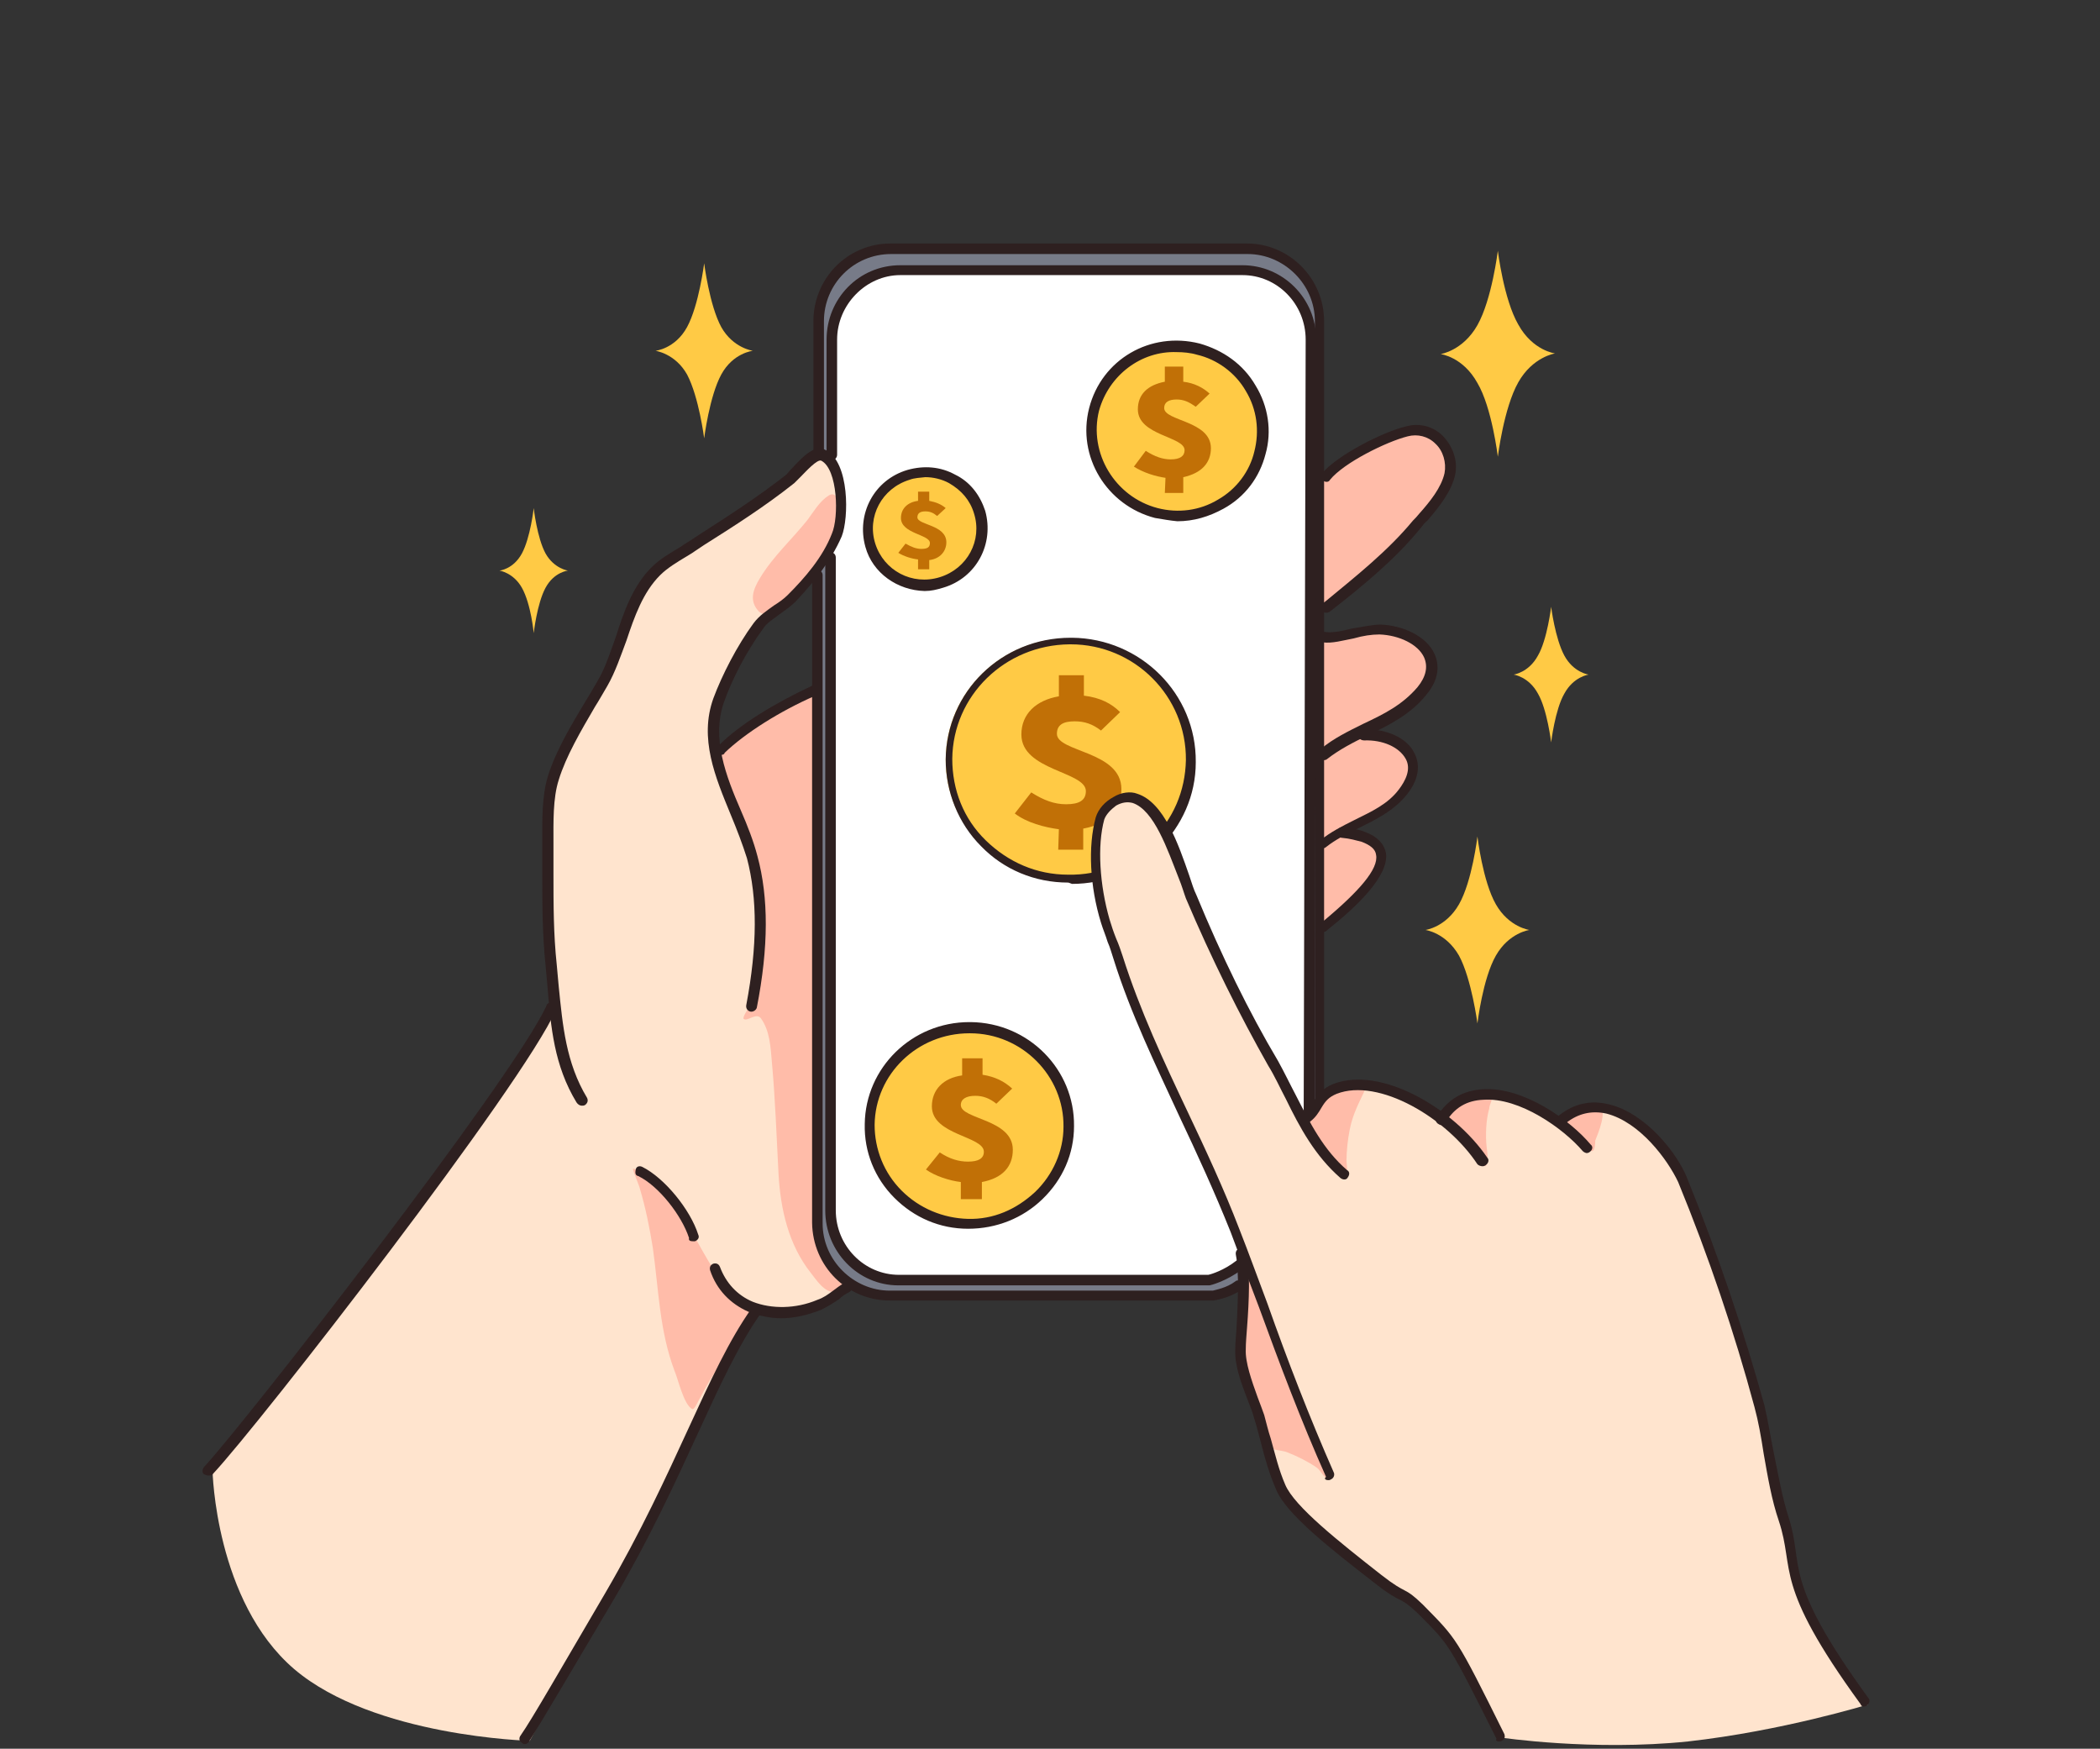 <?xml version="1.0" encoding="utf-8"?>
<!-- Generator: Adobe Illustrator 26.5.0, SVG Export Plug-In . SVG Version: 6.00 Build 0)  -->
<svg version="1.1" id="圖層_1" xmlns="http://www.w3.org/2000/svg" xmlns:xlink="http://www.w3.org/1999/xlink" x="0px" y="0px"
	 viewBox="0 0 319.1 265.7" style="enable-background:new 0 0 319.1 265.7;" xml:space="preserve">
<rect x="0" y="0" width="319.1" height="265.7" fill="#333333" stroke="none"/>
<style type="text/css">
	.st0{fill-rule:evenodd;clip-rule:evenodd;fill:#777B88;}
	.st1{fill-rule:evenodd;clip-rule:evenodd;fill:#FFFFFF;}
	.st2{fill-rule:evenodd;clip-rule:evenodd;fill:#FFBCA9;}
	.st3{fill-rule:evenodd;clip-rule:evenodd;fill:#FFE4CE;}
	.st4{fill-rule:evenodd;clip-rule:evenodd;fill:#FFCA45;}
	.st5{fill:#2E2020;}
	.st6{fill:#C17006;}
</style>
<g>
	<g id="栝鍣_1_00000148624925291704882830000008305142626658499517_">
		<path class="st0" d="M200.4,167.4V48.8c0-6.1-4.9-11.1-11-11.1h-54.2c-6.1,0-11,5-11,11.1l-0.1,135.3l0.2,4.4l2.4,5l4.6,2.8
			l5.3,0.8h47.6l4.2-1.4L200.4,167.4z"/>
		<path class="st1" d="M199,169l0.1-117.4c0-5.8-4.7-10.6-10.5-10.6h-52c-5.8,0-10.5,4.8-10.5,10.6v132.5l0.9,4.5l3.4,4.1l4.6,1.7
			l48.3,0.3l5.3-2.5L199,169z"/>
		<path class="st2" d="M200.1,73.1l0.3,20.1c0,0,1.9-1.3,2.8-2.1c1-0.8,4.5-3.8,6-5.2c1.4-1.3,4.9-4.7,6.4-6.6s3.5-4.4,4-5.7
			s0.6-3.5,0.2-4.7c-0.4-1.1-1.2-2.4-2.3-2.9s-3.2-1-4.2-0.6s-3.3,1-4.6,1.8s-2.4,1.2-4.4,2.6C202.6,71.5,200.1,73.1,200.1,73.1z"/>
		<path class="st2" d="M200.5,97l-0.5,44.4c0,0,1.2-1,2.5-1.9c1.2-1,3.2-2.5,4.3-3.7c1-1.2,2.1-3.1,2.6-4.2c0.6-1.1,0.8-2.3-0.2-3.2
			s-2-1.2-3.1-1.5c-1.1-0.4-1.4-1-0.6-1.3s3.5-1.7,4.5-2.5s2.8-2.5,3.4-3.3c0.6-0.9,1.2-2.8,1.2-3.4s-0.8-2.5-1.4-3.1
			s-2.6-1.4-3.6-1.4c-1-0.1-3.1,0-2.2-0.5c1-0.4,2.5-0.8,4.2-2.1c1.6-1.2,4-2.8,4.8-4.4s1.1-3,1-4s-1.4-3-2.2-3.4s-2.7-1.4-4.5-1.4
			s-4.2,0-5.5,0.5C203.6,96.9,200.5,97,200.5,97z"/>
		<path class="st3" d="M129.3,195.1c0,0-1.7-1.6-2.5-2.7c-0.8-1-1.7-1.9-2.1-4.4c-0.4-2.4-0.3-83.5-0.3-83.5s-1.6,0.7-2.6,1.2
			s-4.1,2.4-4.9,2.8c-0.8,0.5-3.2,2.2-3.8,2.6c-0.6,0.4-2.6,2.1-3.3,2.5c-0.8,0.4-1.4,0.5-1.3-0.6s0-2.9,0.5-5.2
			c0.4-2.4,1.6-4.4,2.5-5.9c0.7-1.5,2.3-4.1,3.1-5.3c0.8-1.3,1.8-2.4,2.9-3.1s2.6-2.1,4.2-3.7c1.6-1.7,3.7-4.1,4.4-5.4
			c0.7-1.4,1.5-2.7,1.8-4.8c0.3-2.1,0.2-4.4-0.1-5.8s-0.7-2.5-1.4-3.4c-0.7-0.9-1.5-1.4-2.4-1c-0.8,0.5-2.2,2.5-3.3,3.4
			s-4.4,3.4-5.7,4.4s-4.2,2.7-5.6,3.4c-1.4,0.9-3.3,2.4-5.1,3.2s-3,1.5-4.2,2.8c-1.3,1.2-2.5,3.2-3.2,5.1s-1.9,4.6-3,7.4
			s-2.8,6.1-4,8s-4.3,7.9-5.1,9.7c-0.8,1.8-1.5,5.8-1.4,7.5s-0.2,8.2-0.1,10s0.4,9.2,0.4,10.7s0.8,7.6,0.8,7.6s-2.3,5.4-17.8,25.7
			c-15.5,20.2-34.4,45.2-34.4,45.2s0.4,19.8,12.4,30.1c12.1,10.3,35.8,10.9,35.8,10.9s16.6-30.2,22.1-42c9-19.1,12.8-23.3,12.8-23.3
			l2.9,0.3l3.1-0.2l4.3-1.3L129.3,195.1z"/>
		<path class="st2" d="M127.8,76.2c-0.7-0.1-0.7-1.6-1.9-0.9c-1.4,0.9-2.3,2.5-3.2,3.7c-2.4,3-5.2,5.5-7.2,8.8
			c-1.1,1.8-1.7,3.5-0.2,5.1c1.2,1.2,3.4-0.7,4.4-1.4c3.3-2.5,6.3-6.9,7.7-10.7c0.5-1,0.5-2.5,0.5-3.5
			C127.9,77.2,127.8,76.2,127.8,76.2z"/>
		<path class="st2" d="M124.3,105c-0.1-0.8-3.2,1.5-3.9,1.8c-3.1,1.2-5.4,3.1-8.2,5.2c-0.9,0.6-3.1,1.7-3.3,2.9
			c-0.4,1.2,1,4.4,1.6,5.3c2.1,4.1,4.1,9.1,4.7,13.6c0.7,4.7,0.5,9.6-0.1,14.3c-0.2,1.6-0.8,3.6-1.4,5.1c-0.1,0.2-0.9,1.4-0.7,1.6
			c0.5,0.5,1.9-1,2.6-0.1c1.4,1.9,1.5,4.5,1.7,6.8c0.5,5.5,0.7,11.2,1,16.9c0.3,5.3,1.5,10.7,4.9,15c0.8,1,2.1,3.1,3.7,2.9
			c0.3-0.1,2.1-1.1,2-1.3c-0.2-0.6-1.4-1-1.8-1.4c-1.5-1.5-2.6-4-3-6.2c-0.9-6.4-0.3-13.2-0.3-19.7c0-14.4-0.2-28.9-0.2-43.4
			C123.9,117.8,125.1,111.3,124.3,105z"/>
		<path class="st2" d="M115.3,199c-0.3-0.8-1.6-0.4-2.5-1c-5.1-4.2-6.9-10.9-11.1-15.9c-1.1-1.4-2.5-3.1-4.1-3.9
			c-0.2-0.1-1.4-0.8-1.4-0.6c-0.1,0.2,1,2.7,1,2.9c0.9,3,1.5,6,2,9.1c0.9,6.4,1,12.6,3.3,18.7c0.5,1.1,1.4,5.2,2.7,5.8
			c0.3,0.1,0.8-1,0.9-1.2c0.8-1.4,1.5-2.9,2.5-4.3c1.4-2.1,2.6-4.4,4.2-6.4C113.5,201.3,115.6,200.1,115.3,199z"/>
		<g>
			<g>
				<path class="st4" d="M181.1,115.6c0.1-10.2-8.3-18.5-18.5-18.6c-10.3-0.1-18.8,8.1-18.9,18.3s8.3,18.5,18.5,18.6
					C172.7,134,181,125.8,181.1,115.6z"/>
				<path class="st5" d="M162.3,134.1c-5.1,0-9.8-2-13.2-5.5c-3.5-3.5-5.4-8.3-5.4-13.2c0.1-10.3,8.5-18.5,19-18.5
					c0.1,0,0.1,0,0.2,0c10.4,0.1,18.9,8.5,18.8,18.9c0,5.1-2.1,9.6-5.6,13.2c-3.5,3.4-8.3,5.3-13.2,5.3
					C162.4,134.1,162.3,134.1,162.3,134.1z M144.7,115.3c0,4.7,1.7,9.1,5.1,12.4c3.4,3.3,7.7,5.2,12.5,5.2c4.8,0.1,9.2-1.7,12.6-5.1
					s5.2-7.6,5.3-12.3c0.1-9.7-7.8-17.6-17.5-17.6c-0.1,0-0.1,0-0.2,0C152.7,98,144.8,105.7,144.7,115.3z"/>
			</g>
			<g>
				<path class="st6" d="M160.9,126c-2.2-0.3-4.9-1-6.7-2.4l2.5-3.2c1.9,1.2,3.5,1.8,5.3,1.8c2,0,3-0.6,3-2c0-3-9.8-3.1-9.8-8.6
					c0-3.1,2.2-5.2,5.7-5.8v-3.2h3.8v3.1c2.5,0.3,4.2,1.2,5.5,2.5l-2.9,2.8c-1.3-1-2.5-1.4-4-1.4c-1.7,0-2.7,0.5-2.7,1.9
					c0,2.8,9.8,2.6,9.8,8.4c0,3-1.9,5.3-5.8,6v3.2h-3.8L160.9,126L160.9,126z"/>
			</g>
		</g>
	</g>
	<g id="栝鍣_2_00000026141997051907963040000011955888127595915710_">
		<g>
			<path class="st5" d="M88.4,168c0.2,0,0.3,0,0.5-0.1c0.4-0.3,0.5-0.7,0.3-1.1c-3.2-5.3-3.7-11-4.3-16.9c-0.1-1-0.2-2.2-0.3-3.3
				c-0.5-4.7-0.5-9.2-0.5-13.9c0-1,0-1.9,0-2.9c0-0.6,0-1.1,0-1.7c0-3.2-0.1-6.8,0.8-9.6c1.1-3.6,3.4-7.5,5.5-11.1
				c0.7-1.1,1.3-2.2,1.9-3.2c1.2-2.1,2-4.5,2.9-6.9c1.2-3.6,2.5-7.3,5.1-9.9c1.1-1.1,2.6-2,4.1-2.9c0.5-0.3,1-0.6,1.4-0.9l1.2-0.8
				c4.6-2.9,9.3-5.9,13.7-9.4c0.3-0.3,0.6-0.6,1-1c0.7-0.7,2.5-2.7,3.1-2.4c2.5,1.3,2.7,8.6,1.6,11.1c-1.4,3.6-4.1,6.7-6.7,9.3
				c-0.6,0.6-1.3,1.1-2.1,1.6c-1.1,0.8-2.2,1.5-3.1,2.7c-2.5,3.4-4.8,7.9-6.1,11.4c-2.2,6.1,0.3,12,2.6,17.6c1,2.4,1.8,4.5,2.5,6.7
				c1.6,6.1,1.6,13.3-0.1,22.3c-0.1,0.5,0.2,0.9,0.6,1s0.9-0.2,1-0.6c1.8-9.2,1.8-16.7,0.1-23c-0.6-2.3-1.5-4.6-2.5-6.9
				c-2.3-5.3-4.5-11-2.6-16.5c1.2-3.4,3.4-7.7,5.9-11.1c0.6-1,1.6-1.5,2.6-2.3c0.8-0.6,1.6-1.1,2.4-1.9c2.7-2.9,5.3-6,7-9.9
				c1.1-2.8,1.2-11.2-2.4-13.1c-1.7-1-3.6,1.1-5.1,2.7c-0.4,0.4-0.7,0.8-0.9,1c-4.3,3.4-9,6.4-13.5,9.3l-1.2,0.8
				c-0.5,0.3-1,0.6-1.4,0.9c-1.5,0.9-3.1,1.8-4.4,3.1c-2.8,2.8-4.2,6.7-5.4,10.5c-0.9,2.5-1.6,4.7-2.7,6.6c-0.6,1-1.2,2.1-1.9,3.2
				c-2.1,3.5-4.5,7.5-5.7,11.3c-1,3.1-0.9,6.9-0.9,10.2c0,0.6,0,1.2,0,1.7c0,1,0,1.9,0,2.9c0,4.8,0,9.2,0.5,14.1
				c0.1,1.1,0.2,2.2,0.3,3.3c0.5,6.1,1,11.9,4.4,17.5C87.8,167.8,88.1,168,88.4,168z"/>
		</g>
		<g>
			<path class="st5" d="M109.6,114.7c0.2,0,0.5-0.1,0.5-0.3c3.1-3,8.5-6.4,13.8-8.7c0.5-0.2,0.6-0.6,0.5-1c-0.2-0.5-0.6-0.6-1-0.5
				c-5.4,2.5-11.1,5.9-14.2,9.1c-0.4,0.4-0.4,0.8,0,1.1C109.2,114.6,109.4,114.7,109.6,114.7z"/>
		</g>
		<g>
			<path class="st5" d="M201.6,93.1c0.2,0,0.4-0.1,0.5-0.2l0.4-0.3c4.7-3.7,9.5-7.6,13.4-12.4c0.3-0.4,0.6-0.8,1-1.1
				c1.7-2,3.6-4.3,4.2-6.9c0.5-2.2-0.4-4.5-1.9-6c-1.4-1.4-3.5-2-5.6-1.4c-3.4,0.8-10.3,4.3-12.7,7.1c-0.3,0.4-0.3,0.9,0.1,1.1
				c0.4,0.3,0.9,0.3,1.1-0.1c2.1-2.6,8.6-5.8,11.8-6.6c1.5-0.4,3.1,0,4.2,1.1c1.2,1.1,1.7,2.9,1.4,4.5c-0.5,2.2-2.2,4.3-3.8,6.1
				c-0.4,0.5-0.7,0.8-1,1.1c-3.8,4.6-8.6,8.4-13.2,12.2l-0.4,0.3c-0.4,0.3-0.5,0.8-0.1,1.1C201.1,93.1,201.3,93.1,201.6,93.1z"/>
		</g>
		<g>
			<path class="st5" d="M201.2,115.5c0.2,0,0.4-0.1,0.5-0.2c1.8-1.4,3.9-2.5,6.2-3.6c3.1-1.5,6.4-3.1,8.8-6.1
				c2.2-2.6,1.9-4.8,1.3-6.2c-1.3-2.9-5.1-4.4-8.2-4.5c-1.4,0-2.9,0.4-4.4,0.6c-1.5,0.4-3,0.7-4.2,0.5c-0.5-0.1-0.9,0.3-0.9,0.7
				c-0.1,0.5,0.3,0.9,0.7,0.9c1.4,0.2,3.1-0.3,4.7-0.6c1.4-0.4,2.7-0.6,3.9-0.6c3,0.1,5.9,1.5,6.8,3.5c0.6,1.4,0.3,2.9-1,4.5
				c-2.3,2.7-5.1,4.1-8.3,5.6c-2.2,1.1-4.5,2.2-6.4,3.8c-0.4,0.3-0.5,0.8-0.1,1.1C200.8,115.4,201,115.5,201.2,115.5z"/>
		</g>
		<g>
			<path class="st5" d="M201,128.9c0.2,0,0.4-0.1,0.5-0.2c1.4-1.1,3.1-2,5-2.9c2.6-1.3,5.3-2.6,7.3-5.1c2.2-2.8,1.8-5,1.1-6.3
				c-1.1-2.3-4.3-3.7-7.7-3.6c-0.5,0-0.8,0.4-0.8,0.9s0.4,0.8,0.9,0.8c2.8-0.1,5.3,1,6.3,2.8c0.9,1.6-0.1,3.4-1,4.6
				c-1.7,2.3-4.2,3.4-6.8,4.7c-1.8,0.9-3.6,1.8-5.2,3.1c-0.4,0.3-0.5,0.8-0.1,1.1C200.6,128.8,200.9,128.9,201,128.9z"/>
		</g>
		<g>
			<path class="st5" d="M201.1,141.6c0.2,0,0.4-0.1,0.5-0.2l0.1-0.1c4.4-3.5,9.4-8.2,8.9-11.7c-0.3-1.4-1.3-2.5-3.2-3.2
				c-0.9-0.4-2-0.5-3.3-0.7c-0.5-0.1-0.9,0.3-0.9,0.7c-0.1,0.5,0.3,0.9,0.7,0.9c1.2,0.1,2.2,0.4,3,0.6c1.3,0.5,2.1,1.1,2.2,2
				c0.4,2.1-2.5,5.5-8.3,10.3l-0.1,0.1c-0.4,0.3-0.5,0.8-0.1,1.1C200.6,141.4,200.9,141.6,201.1,141.6z"/>
		</g>
		<g>
			<path class="st5" d="M105.3,188.6c0.1,0,0.2,0,0.3,0c0.5-0.2,0.7-0.6,0.5-1c-1.2-3.8-5.1-8.6-8.5-10.3c-0.4-0.2-0.9-0.1-1,0.4
				s-0.1,0.9,0.4,1c3.1,1.5,6.6,6,7.7,9.4C104.6,188.5,104.9,188.6,105.3,188.6z"/>
		</g>
		<g>
			<path class="st5" d="M118.7,200.3c2,0,4.1-0.5,6.1-1.3c1-0.5,1.8-1,2.7-1.6c0.5-0.5,1-0.8,1.6-1.1c0.4-0.3,0.5-0.7,0.3-1.1
				c-0.3-0.4-0.7-0.5-1.1-0.3c-0.6,0.4-1.2,0.8-1.7,1.2c-0.8,0.6-1.5,1.1-2.4,1.4c-3.3,1.4-7,1.4-9.8,0.3c-2.4-1-4.1-2.9-5-5.3
				c-0.2-0.5-0.6-0.6-1-0.5c-0.5,0.2-0.6,0.6-0.5,1c1,3,3.1,5.1,5.8,6.3C115.2,199.9,117,200.3,118.7,200.3z"/>
		</g>
		<g>
			<path class="st5" d="M31.8,224.2c0.2,0,0.5-0.1,0.6-0.3c7.1-7.6,47.1-59.1,52.1-70.5c0.2-0.5,0-0.9-0.5-1s-0.9,0-1,0.5
				c-5.2,11.2-46,63.6-52,70c-0.3,0.4-0.3,0.9,0,1.1C31.4,224.2,31.6,224.2,31.8,224.2z"/>
		</g>
		<g>
			<path class="st5" d="M79.7,265c0.3,0,0.5-0.1,0.7-0.4c1.6-2.5,6.6-11,13-21.8c10.7-18.3,15.4-33.5,22.1-43.1
				c0.3-0.4,0.2-0.9-0.2-1.1c-0.4-0.3-0.9-0.2-1.1,0.2c-6.8,9.6-11.4,24.7-22.2,43.2c-6.4,10.9-11.2,19.3-12.9,21.7
				c-0.3,0.4-0.2,0.9,0.2,1.1C79.4,264.9,79.5,265,79.7,265z"/>
		</g>
		<g>
			<path class="st5" d="M200.4,168.2c0.5,0,0.8-0.4,0.8-0.8V48.8c0-6.5-5.3-11.8-11.7-11.8h-54.2c-6.5,0-11.7,5.3-11.7,11.8v19.6
				c0,0.5,0.4,0.8,0.8,0.8s0.8-0.4,0.8-0.8V48.8c0-5.6,4.5-10.2,10.2-10.2h54.2c5.5,0,10.2,4.6,10.2,10.2v118.6
				C199.6,167.8,200,168.2,200.4,168.2z"/>
		</g>
		<g>
			<path class="st5" d="M135.2,197.6h49.1h0.1c0.1,0,2.5-0.4,4.2-1.6c0.4-0.3,0.5-0.8,0.2-1.1s-0.8-0.5-1.1-0.2
				c-1.3,1-3.1,1.3-3.4,1.4h-49.1c-5.5,0-10.2-4.6-10.2-10.2V87.4c0-0.5-0.4-0.8-0.8-0.8c-0.5,0-0.8,0.4-0.8,0.8v98.4
				C123.5,192.4,128.7,197.6,135.2,197.6z"/>
		</g>
		<g>
			<path class="st5" d="M199,169.8c0.5,0,0.8-0.4,0.8-0.8L200,51.6c0-6.3-5.1-11.3-11.2-11.3h-52c-6.3,0-11.2,5.1-11.2,11.3v17.5
				c0,0.5,0.4,0.8,0.8,0.8c0.5,0,0.8-0.4,0.8-0.8V51.6c0-5.3,4.4-9.8,9.6-9.8h52c5.3,0,9.6,4.4,9.6,9.8L198.1,169
				C198.1,169.4,198.5,169.8,199,169.8L199,169.8z"/>
		</g>
		<g>
			<path class="st5" d="M136.5,195.3h47.1c0.1,0,0.1,0,0.2,0c0.1,0,2.5-0.6,4.9-2.4c0.4-0.3,0.5-0.8,0.2-1.1s-0.8-0.5-1.1-0.2
				c-1.8,1.4-3.7,2-4.2,2.1h-47c-5.3,0-9.6-4.4-9.6-9.8V84.7c0-0.5-0.4-0.8-0.8-0.8c-0.5,0-0.8,0.4-0.8,0.8v99.2
				C125.4,190.2,130.4,195.3,136.5,195.3z"/>
		</g>
		<g>
			<path class="st4" d="M191.5,68.7c1.7-6.9-2.5-13.9-9.4-15.7c-7-1.8-14.1,2.4-15.8,9.2s2.5,13.9,9.4,15.7
				C182.7,79.7,189.8,75.6,191.5,68.7z"/>
			<path class="st5" d="M175.5,78.7c-7.3-1.9-11.9-9.3-10-16.7s9.3-11.7,16.8-9.8c3.5,1,6.6,3.1,8.5,6.4c1.9,3.1,2.5,6.9,1.5,10.4
				l0,0c-0.9,3.5-3.1,6.5-6.4,8.3c-2.2,1.2-4.5,1.9-7,1.9C177.8,79.1,176.7,78.9,175.5,78.7z M167,62.4c-1.6,6.4,2.4,13.1,8.9,14.8
				c3.1,0.8,6.4,0.4,9.2-1.3c2.8-1.6,4.8-4.3,5.5-7.3l0,0c0.8-3.1,0.4-6.4-1.3-9.2c-1.6-2.8-4.4-4.8-7.4-5.5c-1-0.3-2.1-0.4-3.1-0.4
				C173.4,53.3,168.5,57,167,62.4z"/>
		</g>
		<g>
			<path class="st4" d="M148.7,77.8c-1.4-4.5-6.2-7.1-10.8-5.6s-7.1,6.2-5.7,10.7s6.2,7.1,10.8,5.6
				C147.5,87.1,150.2,82.4,148.7,77.8z"/>
			<path class="st5" d="M131.5,83.1c-1.4-5,1.3-10.2,6.4-11.7c2.5-0.7,5-0.5,7.2,0.7c2.3,1.1,3.8,3.1,4.6,5.5l0,0
				c1.4,5-1.3,10.2-6.4,11.7c-1,0.3-1.8,0.5-2.8,0.5C136.4,89.7,132.6,87.1,131.5,83.1z M138.2,72.9c-4.2,1.3-6.5,5.6-5.2,9.7
				s5.6,6.4,9.8,5.1s6.5-5.6,5.2-9.7l0,0c-0.6-2-1.9-3.5-3.8-4.6c-1.1-0.6-2.4-0.9-3.6-0.9C139.8,72.6,139,72.6,138.2,72.9z
				 M148.7,77.8L148.7,77.8L148.7,77.8z"/>
		</g>
		<path class="st3" d="M283.8,259c0,0-4.6-5.4-7.9-12.6c-3.4-6-3.2-10.8-3.9-12.6c-0.9-1.7-1.7-6.6-3.1-12.7
			c-0.8-3.4-1.4-7.1-2.6-11.1c-3.6-12.2-8.4-27.3-11.2-31.6c-1.8-2.9-5.1-7.9-9.2-9.3c-3.1-1.1-6.6-1-8.8,1
			c-0.5,0.5-4.2-2.7-7.3-3.4c-2.7-0.6-4.8-0.8-6.7-0.3c-1.5,0.5-3.4,2.5-4.3,3.3c-0.4,0.4-1.9-1.5-4.9-3c-2.4-1.1-5.6-1.9-8.1-2.1
			c-2.2-0.2-4.3,0.6-5.4,2.2c-1.5,2.1-2.5,4.2-3.2,2.9c-1-1.7-2.1-4.4-3.6-7.3c-2.3-4.3-5.3-9.3-8.3-15.3c-1.4-3.1-3.1-6.8-4.4-10.2
			c-1.4-3.8-2.8-7.3-4.1-10.1c-1.3-2.7-2.6-4.2-3.5-4.8c-2.1-1.4-5.9-0.8-6.6,2.8c-0.6,3.1-1,9,0.5,13.9c1,3.7,2.9,9.2,4.4,12.5
			c1.6,3.6,3.8,9.1,6.1,13.8c4.3,9.1,8.9,17.8,11,25.5c0.5,2,0.1,5.3-0.1,8.2c-0.1,0.9-0.3,6.6,0,9.4c0.2,2,1.6,4.2,2.5,6.9
			c1.2,4.1,1.9,7.9,3.4,11c0.6,1.3,2,3.1,2.7,3.8c1.9,1.8,4.5,4.6,7,6.4c8.1,6.3,12.4,7.2,18.8,17.5c3,5.2,5,10.3,5,10.3
			s14,2.1,28.5,0.6C270.8,263,283.8,259,283.8,259z"/>
		<path class="st2" d="M242.9,168.2c-2.1-0.5-2.6,0.5-4.4,1.5c-0.2,0.1-1.2,0.5-1.2,0.6c-0.1,0.8,2.2,1.7,2.6,2.2
			c0.4,0.4,1.5,2.4,2,2.4s0.5-1.4,0.5-1.6C242.8,172.3,244.4,168.5,242.9,168.2z"/>
		<path class="st2" d="M226.3,166.5c-1-0.5-2.2,0.1-3.1,0.5c-0.8,0.4-3.4,1.7-3.7,2.7c-0.3,0.9,3.4,3.4,4.1,4
			c0.7,0.6,1.2,1.4,1.6,2.3c0.2,0.5,0.4,1.5,0.6,1.1c0.4-0.6,0.2-2.1,0.1-2.8c-0.2-1.8-0.1-4.2,0.4-5.9
			C226.3,167.7,227.1,166.9,226.3,166.5z"/>
		<path class="st2" d="M207.1,164.8c-3.6,0.3-5.3,1-7.3,4.2c-0.4,0.6-1.6,0.7-1.5,1.4c0.3,2.4,3.2,4.9,4.6,6.5
			c0.3,0.3,1.4,1.7,1.8,1.6c0.1,0-0.1-1.9-0.1-2.1c0-1.5,0.2-3.3,0.5-4.8c0.5-2.5,1.5-4.2,2.5-6.4
			C207.8,165.1,207.3,164.8,207.1,164.8z"/>
		<path class="st2" d="M188.7,190.5c1.4,3.3,0,8-0.4,11.3c-0.5,4.5,1.3,8.8,2.9,13c0.6,1.5,0.5,3.4,1.4,4.9c0.5,0.7,2.2,0.6,3.1,1
			c1.5,0.6,3.1,1.4,4.4,2.3c0.6,0.4,1.2,1.9,1.7,1.4c0.2-0.2-0.5-1.1-0.5-1.3c-0.7-1.4-1.2-3-1.8-4.5c-2.4-6.2-5.1-12.2-7-18.5
			c-0.7-2.2-1.4-4.4-2.3-6.4c-0.3-0.7-0.7-1.3-1-2C189,191.2,188.7,190.4,188.7,190.5z"/>
		<g>
			<path class="st5" d="M227.8,264.6c0.1,0,0.3,0,0.4-0.1c0.5-0.2,0.5-0.7,0.4-1c-7.4-14.9-7.2-14.4-12.4-19.7
				c-3-2.9-2.2-1.3-6.3-4.5c-6.5-5.1-13.2-10.4-14.6-13.7c-1-2.3-1.5-4.5-2.2-7c-0.4-1.2-0.7-2.5-1-3.6c-0.3-0.8-0.6-1.7-1-2.7
				c-0.9-2.5-1.9-5.3-1.8-7.3c0-0.9,0.1-2.1,0.2-3.4c0.3-3.9,0.5-8.8-0.1-11.3c-0.1-0.5-0.5-0.7-1-0.6s-0.7,0.5-0.6,1
				c0.5,2.5,0.3,7.3,0.1,11c-0.1,1.4-0.2,2.5-0.2,3.4c-0.1,2.5,1,5.3,2,7.9c0.4,1,0.7,1.8,0.9,2.6c0.4,1.2,0.7,2.5,1,3.6
				c0.6,2.4,1.3,4.8,2.3,7.1c1.5,3.7,8.1,8.9,15.2,14.4c4.1,3.2,3.3,1.6,6.2,4.3c5.1,5.1,4.7,4.5,12.1,19.2
				C227.2,264.5,227.5,264.6,227.8,264.6z"/>
		</g>
		<g>
			<path class="st5" d="M201.8,224.9c0.1,0,0.3,0,0.4-0.1c0.5-0.2,0.6-0.7,0.5-1c-3.7-8.4-7.1-17.2-10.1-25.7
				c-1.4-3.7-2.8-7.6-4.3-11.4c-2.3-6-5.1-12-7.8-17.7c-3.6-7.6-7.3-15.5-9.9-23.7c-0.3-0.9-0.6-1.8-1-2.7c-0.4-1-0.7-1.9-1-2.9
				c-1.5-5.2-1.9-11.2-0.8-15.2c0.3-0.8,1-1.5,1.8-2.1c0.9-0.5,1.7-0.6,2.5-0.4c3.3,1.1,5.3,7.1,7,11.4c0.5,1.2,0.8,2.3,1.1,3.1
				c3.9,9.2,8.2,17.8,12.5,25.4c1,1.6,1.8,3.4,2.7,5.1c2.1,4.3,4.4,8.6,8.3,12c0.4,0.3,0.9,0.3,1.1-0.1c0.3-0.4,0.3-0.9-0.1-1.1
				c-3.6-3.1-5.6-7.1-7.8-11.4c-0.9-1.7-1.7-3.4-2.7-5.2c-4.4-7.4-8.6-16-12.4-25.2c-0.4-0.8-0.7-1.8-1.1-3
				c-1.6-4.6-3.8-11.1-7.9-12.4c-1-0.4-2.5-0.2-3.6,0.5c-1.3,0.7-2.3,1.8-2.7,3.1c-1.2,4.4-0.9,10.5,0.8,16c0.3,1,0.7,1.9,1,2.9
				c0.4,0.9,0.6,1.7,0.9,2.6c2.6,8.3,6.4,16.1,10,23.9c2.7,5.7,5.4,11.6,7.8,17.6c1.4,3.8,2.9,7.7,4.3,11.4
				c3.1,8.5,6.4,17.3,10.2,25.8C201.1,224.7,201.5,224.9,201.8,224.9z"/>
		</g>
		<g>
			<path class="st5" d="M225.3,177.2c0.2,0,0.4-0.1,0.5-0.2c0.4-0.3,0.5-0.8,0.2-1.1c-5.1-7.5-16.2-14-23.4-11.2
				c-1.6,0.6-2.4,1.7-3.1,2.8c-0.5,0.6-0.8,1.2-1.4,1.7c-0.4,0.3-0.5,0.8-0.1,1.1c0.3,0.4,0.8,0.5,1.1,0.1c0.8-0.6,1.3-1.4,1.7-2.1
				c0.6-1,1.1-1.6,2.3-2.1c6.4-2.5,16.8,3.7,21.4,10.7C224.7,177.1,225,177.2,225.3,177.2z"/>
		</g>
		<g>
			<path class="st5" d="M241.1,175.2c0.2,0,0.4-0.1,0.5-0.2c0.4-0.3,0.5-0.8,0.1-1.1c-3.1-3.7-10.2-8.8-16.4-8.4
				c-3,0.2-5.3,1.5-7,4.2c-0.3,0.4-0.1,0.9,0.3,1.1c0.4,0.3,0.9,0.1,1.1-0.3c1.3-2.2,3.2-3.3,5.7-3.4c5.5-0.4,12.2,4.4,15.1,7.8
				C240.7,175.1,241,175.2,241.1,175.2z"/>
		</g>
		<g>
			<path class="st5" d="M283.2,259.3c0.2,0,0.4-0.1,0.5-0.2c0.4-0.3,0.5-0.8,0.2-1.1c-13.3-18.3-9.7-19.9-12.1-27.4
				c-1-3.1-1.6-6.6-2.3-10c-0.5-2.5-0.9-5-1.4-7.1c-3.1-11.2-7.1-23.1-11.7-34.4c-1.5-3.9-6.4-10-11.9-11.3
				c-2.8-0.7-5.3-0.1-7.5,1.6c-0.4,0.3-0.5,0.8-0.1,1.1c0.3,0.4,0.8,0.5,1.1,0.1c1.8-1.4,3.8-1.9,6.1-1.4c5.1,1.3,9.3,7,10.9,10.4
				c4.6,11.2,8.6,23,11.6,34.2c0.6,2.2,1,4.5,1.4,7.1c0.6,3.4,1.2,7,2.3,10.2c2.5,7.5-1,9.4,12.4,27.8
				C282.8,259.2,283,259.3,283.2,259.3z"/>
		</g>
	</g>
	<g>
		<path class="st6" d="M177.1,72.6c-1.5-0.2-3.4-0.8-4.8-1.7l1.8-2.4c1.4,0.9,2.6,1.3,3.8,1.3c1.4,0,2.1-0.5,2.1-1.4
			c0-2.1-7.1-2.2-7.1-6.2c0-2.3,1.5-3.7,4.1-4.2v-2.3h2.8V58c1.7,0.2,3,0.9,4,1.8l-2.1,2c-1-0.7-1.8-1.1-2.9-1.1
			c-1.2,0-1.9,0.4-1.9,1.3c0,2,7.1,1.9,7.1,6.1c0,2.2-1.4,3.8-4.2,4.4v2.4H177L177.1,72.6L177.1,72.6z"/>
	</g>
	<g>
		<path class="st6" d="M139.5,85c-1-0.1-2.2-0.5-3-1l1.1-1.4c0.9,0.5,1.6,0.8,2.4,0.8c1,0,1.3-0.3,1.3-0.9c0-1.3-4.4-1.4-4.4-3.8
			c0-1.4,1-2.4,2.6-2.6v-1.4h1.7v1.4c1,0.2,1.8,0.5,2.5,1.1l-1.3,1.2c-0.6-0.5-1.1-0.7-1.8-0.7c-0.8,0-1.2,0.3-1.2,0.9
			c0,1.2,4.4,1.1,4.4,3.8c0,1.3-0.9,2.5-2.6,2.7v1.4h-1.7V85z"/>
	</g>
	<g>
		<path class="st4" d="M220.2,155.5"/>
		<path class="st4" d="M227.6,69.4c0,0,0.9-7.4,3.1-11.3s5.6-4.4,5.6-4.4s-3.4-0.4-5.6-4.4c-2.2-3.8-3.1-11.2-3.1-11.2
			s-0.9,7.4-3.1,11.3s-5.6,4.4-5.6,4.4s3.4,0.4,5.6,4.4C226.7,61.9,227.6,69.4,227.6,69.4z"/>
		<path class="st4" d="M235.7,112.8c0,0,0.6-5,2-7.4c1.4-2.6,3.7-2.9,3.7-2.9s-2.3-0.3-3.7-2.9s-2-7.4-2-7.4s-0.6,5-2,7.4
			c-1.4,2.6-3.7,2.9-3.7,2.9s2.3,0.3,3.7,2.9C235.1,107.8,235.7,112.8,235.7,112.8z"/>
		<path class="st4" d="M224.5,155.5c0,0,0.8-6.8,2.8-10.3s5.1-3.9,5.1-3.9s-3.1-0.4-5.1-3.9s-2.8-10.3-2.8-10.3s-0.8,6.8-2.8,10.3
			s-5.1,3.9-5.1,3.9s3.1,0.4,5.1,3.9C223.6,148.7,224.5,155.5,224.5,155.5"/>
		<path class="st4" d="M107,66.6c0,0,0.8-6.4,2.6-9.7c1.8-3.3,4.8-3.6,4.8-3.6s-3-0.4-4.8-3.6c-1.8-3.3-2.6-9.7-2.6-9.7
			s-0.8,6.4-2.6,9.7c-1.8,3.3-4.8,3.6-4.8,3.6s3,0.4,4.8,3.6C106.2,60.3,107,66.6,107,66.6z"/>
		<path class="st4" d="M81.1,96.2c0,0,0.5-4.5,1.8-6.9s3.4-2.6,3.4-2.6s-2.1-0.3-3.4-2.6c-1.3-2.4-1.8-6.9-1.8-6.9s-0.5,4.5-1.8,6.9
			s-3.4,2.6-3.4,2.6s2.1,0.3,3.4,2.6C80.7,91.8,81.1,96.2,81.1,96.2z"/>
	</g>
	<g>
		<g>
			<path class="st4" d="M162.3,171.2c0.1-8.3-6.6-15-15-15.1s-15.2,6.5-15.2,14.8c-0.1,8.3,6.6,15,15,15.1
				C155.4,186,162.2,179.4,162.3,171.2z"/>
			<path class="st5" d="M147.1,186.7c-4.3,0-8.2-1.7-11.2-4.7s-4.6-7-4.5-11.2c0.1-8.6,7.2-15.5,15.9-15.5c0.1,0,0.1,0,0.2,0
				c8.8,0.1,15.8,7.2,15.7,15.8c0,4.2-1.7,8.1-4.8,11.1C155.4,185.1,151.4,186.7,147.1,186.7C147.2,186.7,147.1,186.7,147.1,186.7z
				 M132.9,170.9c0,3.7,1.4,7.3,4.1,10s6.3,4.2,10.1,4.3s7.3-1.4,10.2-4.1c2.7-2.6,4.3-6.2,4.3-9.9c0.1-7.7-6.3-14.2-14.2-14.2h-0.1
				C139.4,157,133,163.2,132.9,170.9z"/>
		</g>
		<g>
			<path class="st6" d="M146,179.6c-1.7-0.2-3.9-0.9-5.3-1.9l2.1-2.6c1.5,1,2.9,1.4,4.3,1.4c1.6,0,2.4-0.5,2.4-1.5
				c0-2.4-7.9-2.5-7.9-6.9c0-2.5,1.7-4.3,4.6-4.7v-2.6h3.1v2.5c1.9,0.3,3.3,1,4.5,2.1l-2.4,2.3c-1-0.8-2-1.2-3.2-1.2
				c-1.4,0-2.2,0.5-2.2,1.4c0,2.2,7.9,2.1,7.9,6.8c0,2.5-1.5,4.3-4.7,4.9v2.6H146V179.6z"/>
		</g>
	</g>
</g>
</svg>
